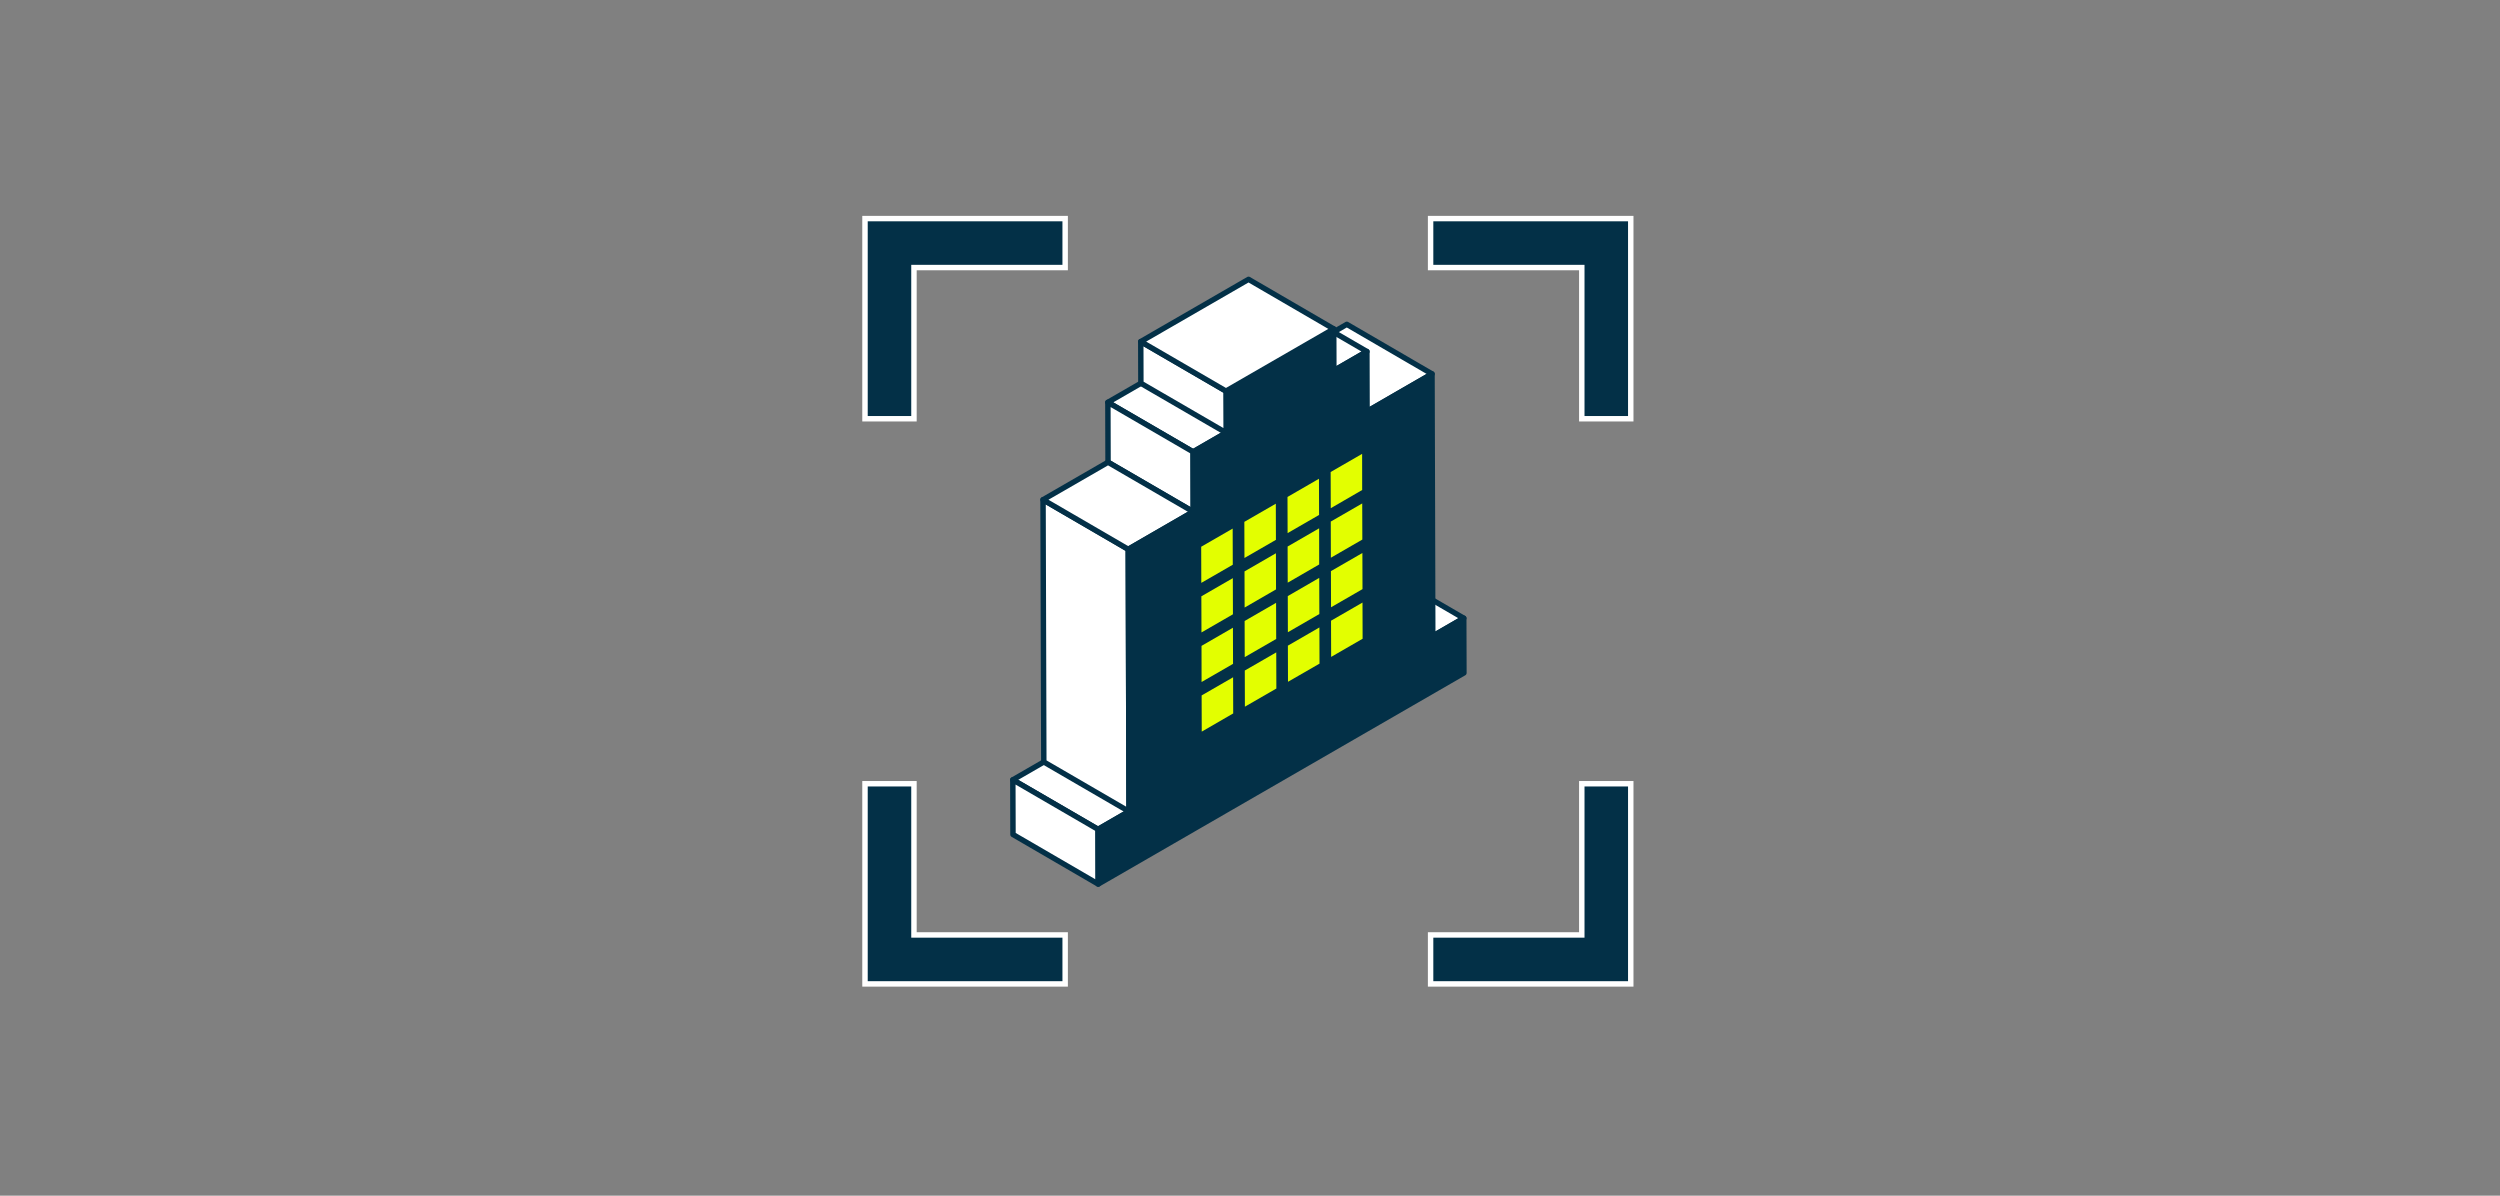 <?xml version="1.0" encoding="UTF-8"?>
<svg xmlns="http://www.w3.org/2000/svg" id="Icon" viewBox="0 0 460 220">
  <rect x="0" y="0" width="460" height="220" fill="#808080" stroke="none"/>
  <defs>
    <style>
      .cls-1 {
        isolation: isolate;
      }

      .cls-2, .cls-3, .cls-4 {
        stroke: #033047;
        stroke-linejoin: round;
      }

      .cls-2, .cls-5 {
        fill: #033047;
      }

      .cls-3, .cls-6 {
        fill: #fff;
      }

      .cls-4 {
        fill: #3737f5;
      }

      .cls-6, .cls-7, .cls-5 {
        stroke-width: 0px;
      }

      .cls-7 {
        fill: #e3ff00;
      }
    </style>
  </defs>
  <g>
    <polygon class="cls-5" points="159.16 77.05 159.16 40.22 195.99 40.22 195.99 49.23 168.17 49.23 168.17 77.05 159.16 77.05"></polygon>
    <path class="cls-6" d="M195.49,40.72v8.01h-27.82v27.82h-8.01v-35.83h35.83M196.49,39.72h-37.83v37.83h10.01v-27.82h27.82v-10.01h0Z"></path>
  </g>
  <g>
    <polygon class="cls-5" points="159.16 181.03 159.16 144.21 168.17 144.21 168.17 172.03 195.99 172.03 195.99 181.03 159.16 181.03"></polygon>
    <path class="cls-6" d="M167.67,144.71v27.82h27.82v8.01h-35.83v-35.83h8.01M168.67,143.71h-10.01v37.83h37.83v-10.01h-27.82v-27.82h0Z"></path>
  </g>
  <g>
    <polygon class="cls-5" points="291.06 77.05 291.06 49.23 263.24 49.23 263.24 40.22 300.06 40.22 300.06 77.05 291.06 77.05"></polygon>
    <path class="cls-6" d="M299.56,40.72v35.83h-8.01v-27.82h-27.82v-8.01h35.83M300.56,39.72h-37.83v10.01h27.82v27.82h10.01v-37.83h0Z"></path>
  </g>
  <g>
    <polygon class="cls-5" points="263.24 181.03 263.24 172.03 291.06 172.03 291.06 144.21 300.06 144.21 300.06 181.03 263.24 181.03"></polygon>
    <path class="cls-6" d="M299.56,144.71v35.83h-35.83v-8.01h27.82v-27.82h8.01M300.56,143.71h-10.01v27.82h-27.82v10.01h37.83v-37.83h0Z"></path>
  </g>
  <g>
    <g class="cls-1">
      <polygon class="cls-3" points="251.54 75.7 235.85 66.59 247.81 59.68 263.49 68.8 251.54 75.7"></polygon>
      <polygon class="cls-3" points="202.04 152.6 186.36 143.49 253.65 104.64 269.33 113.75 202.04 152.6"></polygon>
      <polygon class="cls-4" points="251.67 123.95 235.99 114.83 235.85 66.59 251.54 75.7 251.67 123.95"></polygon>
      <polygon class="cls-3" points="202.07 162.67 186.39 153.55 186.36 143.49 202.04 152.6 202.07 162.67"></polygon>
      <polygon class="cls-4" points="219.7 142.41 204.01 133.29 203.88 85.05 219.56 94.16 219.7 142.41"></polygon>
      <polygon class="cls-3" points="219.53 83.14 203.85 74.03 235.82 55.57 251.51 64.68 219.53 83.14"></polygon>
      <polygon class="cls-3" points="219.56 94.16 203.88 85.05 203.85 74.03 219.53 83.14 219.56 94.16"></polygon>
      <polygon class="cls-3" points="207.74 149.31 192.06 140.2 191.92 91.95 207.6 101.07 207.74 149.31"></polygon>
      <polygon class="cls-3" points="207.6 101.07 191.92 91.95 203.88 85.05 219.56 94.16 207.6 101.07"></polygon>
    </g>
    <g class="cls-1">
      <polygon class="cls-2" points="269.33 113.75 263.63 117.04 263.63 117.04 263.49 68.8 251.54 75.7 251.51 64.68 245.43 68.19 245.41 60.52 225.58 71.96 225.61 79.63 219.53 83.14 219.56 94.16 207.6 101.07 207.74 149.31 202.04 152.6 202.07 162.67 269.36 123.82 269.33 113.75"></polygon>
      <polygon class="cls-3" points="225.61 79.63 209.92 70.52 209.9 62.85 225.58 71.96 225.61 79.63"></polygon>
      <polygon class="cls-3" points="225.58 71.96 209.9 62.85 229.73 51.4 245.41 60.52 225.58 71.96"></polygon>
    </g>
  </g>
  <g>
    <polygon class="cls-7" points="226.84 106.38 226.86 113.03 221.07 116.37 221.05 109.72 226.84 106.38"></polygon>
    <polygon class="cls-7" points="226.81 97.26 226.83 103.91 221.04 107.25 221.02 100.6 226.81 97.26"></polygon>
    <polygon class="cls-7" points="234.75 92.68 234.77 99.33 228.98 102.67 228.96 96.02 234.75 92.68"></polygon>
    <polygon class="cls-7" points="242.69 88.09 242.71 94.75 236.92 98.09 236.9 91.44 242.69 88.09"></polygon>
    <polygon class="cls-7" points="250.65 92.63 250.67 99.28 244.88 102.62 244.86 95.97 250.65 92.63"></polygon>
    <polygon class="cls-7" points="250.63 83.51 250.64 90.16 244.86 93.51 244.84 86.85 250.63 83.51"></polygon>
    <polygon class="cls-7" points="234.83 120.04 234.85 126.69 229.06 130.03 229.04 123.38 234.83 120.04"></polygon>
    <polygon class="cls-7" points="234.8 110.92 234.82 117.57 229.03 120.91 229.01 114.26 234.8 110.92"></polygon>
    <polygon class="cls-7" points="234.77 101.8 234.79 108.45 229.01 111.79 228.99 105.14 234.77 101.8"></polygon>
    <polygon class="cls-7" points="242.74 106.33 242.76 112.98 236.97 116.33 236.95 109.68 242.74 106.33"></polygon>
    <polygon class="cls-7" points="242.72 97.21 242.73 103.86 236.94 107.21 236.92 100.56 242.72 97.21"></polygon>
    <polygon class="cls-7" points="226.89 124.62 226.91 131.27 221.12 134.62 221.1 127.96 226.89 124.62"></polygon>
    <polygon class="cls-7" points="226.86 115.5 226.88 122.15 221.09 125.49 221.08 118.84 226.86 115.5"></polygon>
    <polygon class="cls-7" points="250.7 110.87 250.72 117.53 244.93 120.87 244.91 114.21 250.7 110.87"></polygon>
    <polygon class="cls-7" points="250.68 101.75 250.7 108.4 244.91 111.74 244.89 105.09 250.68 101.75"></polygon>
    <polygon class="cls-7" points="242.77 115.45 242.79 122.11 236.99 125.45 236.97 118.8 242.77 115.45"></polygon>
  </g>
</svg>
